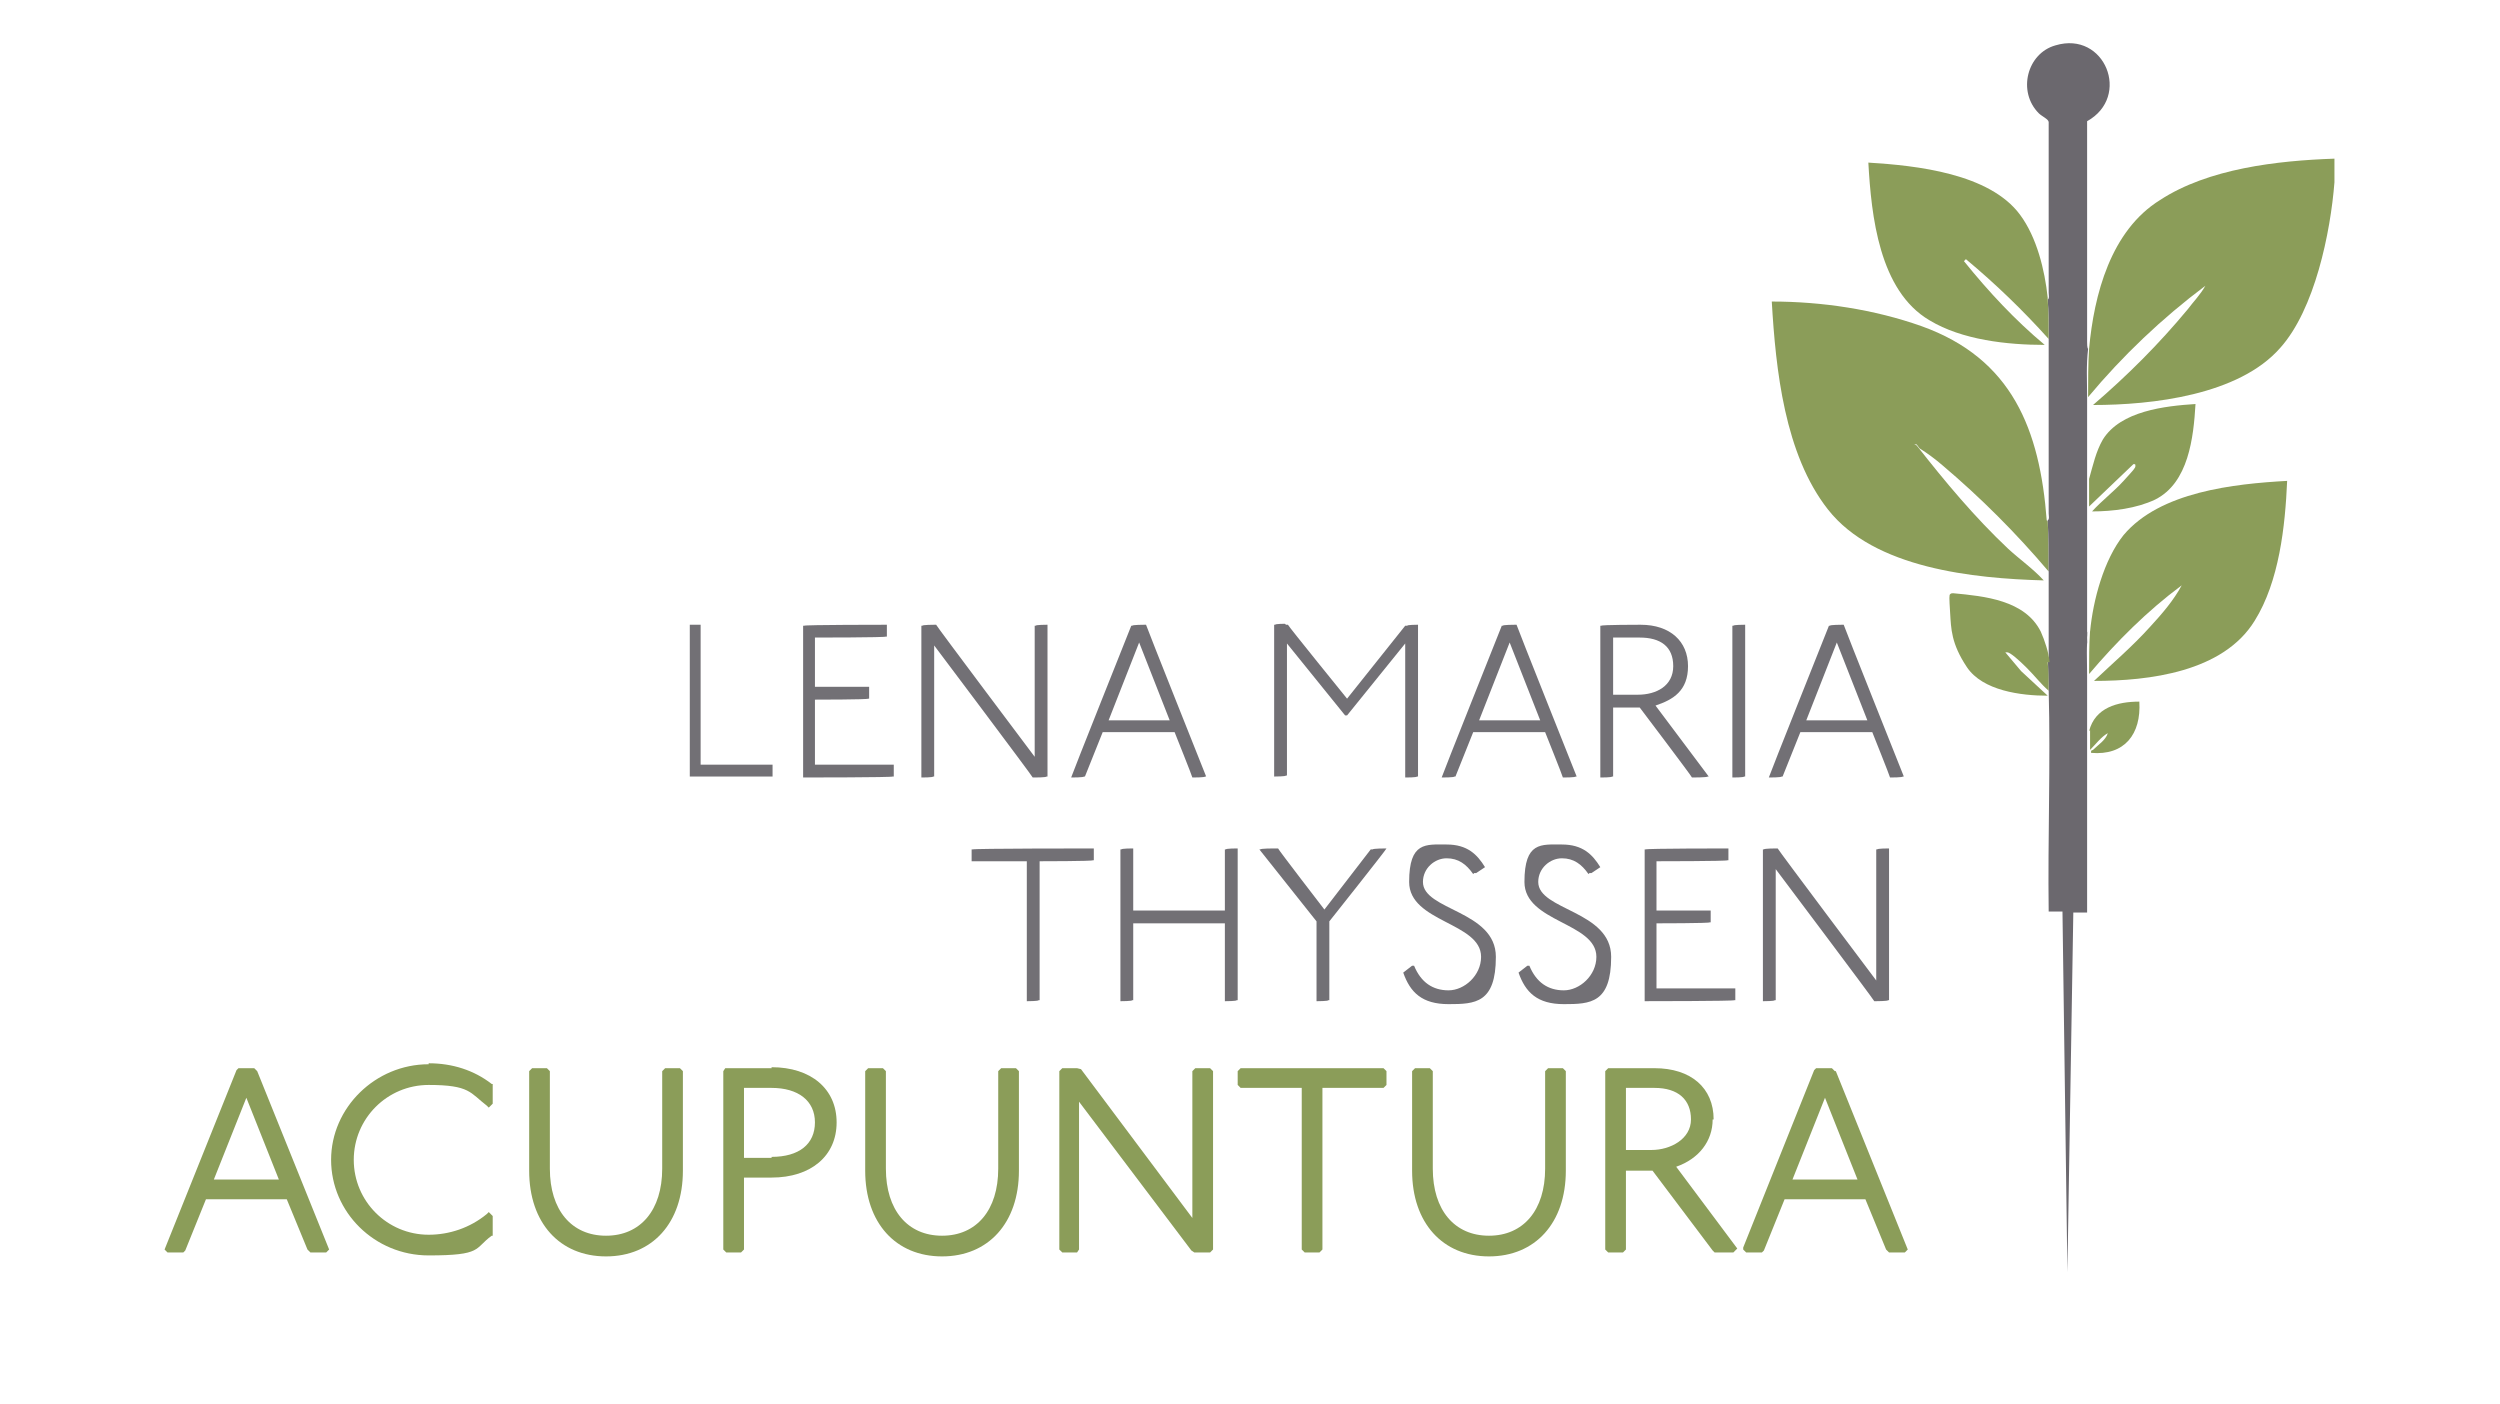 <?xml version="1.0" encoding="UTF-8"?> <svg xmlns="http://www.w3.org/2000/svg" id="Layer_1" version="1.1" viewBox="0 0 253.7 142.5"><defs><style> .st0 { fill: #727075; } .st1 { fill: #6b686e; } .st2 { fill: #8b9d59; } </style></defs><g><path class="st2" d="M236.9,16c0,.8,0,1.7,0,2.5-.4,5.1-2,12.9-5.5,16.8-4.2,4.8-13,5.8-19,5.8,3.5-3,6.7-6.2,9.6-9.7.6-.8,1.3-1.5,1.8-2.4-4.4,3.3-8.4,7.1-11.9,11.3,0-1.7,0-3.3.1-4.9.5-5.5,2.2-12,7.2-15.1,4.9-3.2,11.9-4,17.7-4.2Z"></path><path class="st2" d="M207.8,52.9c.1,1.7.1,3.3.1,5.1-3.3-3.9-6.9-7.5-10.8-10.8-.7-.6-1.5-1.2-2.3-1.7l-.3-.4c-.4,0-.2,0,0,.1,2.9,3.7,5.9,7.3,9.3,10.5,1.2,1.1,2.5,2,3.6,3.2-7.1-.2-17.2-1.2-21.9-7.2-4.4-5.6-5.3-14.2-5.7-21.1,5.1,0,10.4.8,15.2,2.5,9.2,3.3,12,10.5,12.7,19.7Z"></path><path class="st1" d="M207.8,30.4c.2-.1.1-.5.1-.7,0-5.8,0-11.5,0-17.3,0-.3-.7-.6-1-.9-2.2-2.2-1.2-6.1,1.7-6.9,5-1.5,7.7,5.2,3.2,7.7,0,7.4,0,14.9,0,22.4,0,.2,0,.6.1.7-.2,1.7-.1,3.3-.1,4.9,0,2.8,0,5.6,0,8.3,0,1,0,1.9,0,2.9,0,4,0,7.9,0,11.9s0,.6.1.7c-.2,1.5-.1,2.9-.1,4.4s0,3.8,0,5.7,0,1.3,0,2c0,5.5,0,10.9,0,16.4h-1.4s-.6,36.5-.6,36.5l-.5-36.6h-1.4c-.1-7.5.2-15,0-22.5s0-1.9-.1-2.9c.2-.1.1-.5.1-.7,0-2.8,0-5.7,0-8.5,0-1.7,0-3.3-.1-5.1.2-.1.1-.5.1-.7,0-5.9,0-11.9,0-17.8,0-1.4,0-2.6-.1-4Z"></path><path class="st2" d="M212.1,64.1c.3-3.2,1.4-7.3,3.4-9.8,3.7-4.4,11.2-5.2,16.6-5.5-.2,4.6-.8,10.2-3.3,14.2-3.2,5.2-10.7,6.1-16.3,6.1,1.9-1.8,3.9-3.5,5.7-5.5,1.2-1.3,2.4-2.7,3.2-4.2-3.5,2.6-6.6,5.7-9.4,9,0-1.5,0-2.9.1-4.4Z"></path><path class="st2" d="M207.8,30.4c.1,1.4.1,2.6.1,4-2.6-2.9-5.4-5.6-8.4-8.1l-.2.2c2.5,3.1,5.2,6,8.2,8.5-3.8,0-8.4-.5-11.7-2.5-5.1-3-5.9-10.6-6.2-16,4.9.3,12.3,1.1,15.4,5.3,1.7,2.3,2.5,5.6,2.8,8.4Z"></path><path class="st2" d="M212,48.6c.4-1.4.7-2.8,1.4-4,1.8-2.9,6.3-3.4,9.4-3.6-.2,3.4-.7,8-4.1,9.7-1.9.9-4.3,1.2-6.4,1.2,1-1.1,2.2-2,3.2-3.1s1.2-1.3,1.2-1.5,0-.2-.2-.2l-4.5,4.3c0-1,0-1.9,0-2.9Z"></path><path class="st2" d="M207.8,67.2c.1,1,.1,1.9.1,2.9-.8-.7-1.4-1.5-2.2-2.3s-1.7-1.6-2-1.6-.2,0-.2,0l1.6,1.9,2.7,2.5c-2.7,0-6.6-.5-8.2-2.9s-1.6-3.9-1.7-5.5-.1-1.8,0-1.9.2-.1.3-.1c3.2.3,7.3.7,8.9,3.9.4.9.8,2.1.9,3.1Z"></path><path class="st2" d="M212,74.2c.6-2.4,2.9-3,5.1-3,.2,3.3-1.5,5.5-4.9,5.2,0-.3,0-.2.2-.3.5-.5,1.3-1,1.5-1.7-.7.4-1.2,1.1-1.8,1.7,0-.6,0-1.3,0-2Z"></path></g><g><path class="st0" d="M71.1,63.4h0v14.2h7.3v1.2h0c0,0-8.4,0-8.4,0h0v-15.4h0c0,0,1.1,0,1.1,0Z"></path><path class="st0" d="M89.9,63.4h.1v1.2h-.1c0,.1-7.2.1-7.2.1v5h5.5v1.2h-.1c0,.1-5.4.1-5.4.1v6.6h8v1.2h-.1c0,.1-9,.1-9,.1h-.1v-15.4h.1c0-.1,8.4-.1,8.4-.1Z"></path><path class="st0" d="M94.8,63.4h.2c0,.1,10,13.4,10,13.4v-13.3h.1c0-.1,1.1-.1,1.1-.1h.1v15.4h-.1c0,.1-1.2.1-1.2.1h-.2c0-.1-10-13.4-10-13.4v13.3h-.1c0,.1-1.1.1-1.1.1h-.1v-15.4h.1c0-.1,1.2-.1,1.2-.1Z"></path><path class="st0" d="M116.2,63.4h.1c0,.1,6.1,15.4,6.1,15.4h-.1c0,.1-1.2.1-1.2.1h-.1c0-.1-1.8-4.6-1.8-4.6h-7.3l-1.8,4.5h-.1c0,.1-1.2.1-1.2.1h-.1c0-.1,6.1-15.4,6.1-15.4h.1c0-.1,1.2-.1,1.2-.1ZM112.5,73.1h6.2l-3.1-7.9-3.1,7.9Z"></path><path class="st0" d="M130.5,63.4h.2c0,.1,6,7.5,6,7.5l5.9-7.4h.2c0-.1,1-.1,1-.1h.1v15.4h-.1c0,.1-1.1.1-1.1.1h-.1v-13.6l-5.9,7.3h-.2l-5.9-7.3v13.4h-.1c0,.1-1.1.1-1.1.1h-.1v-15.4h.1c0-.1,1-.1,1-.1Z"></path><path class="st0" d="M153.8,63.4h.1c0,.1,6.1,15.4,6.1,15.4h-.1c0,.1-1.2.1-1.2.1h-.1c0-.1-1.8-4.6-1.8-4.6h-7.3l-1.8,4.5h-.1c0,.1-1.2.1-1.2.1h-.1c0-.1,6.1-15.4,6.1-15.4h.1c0-.1,1.2-.1,1.2-.1ZM150.1,73.1h6.2l-3.1-7.9-3.1,7.9Z"></path><path class="st0" d="M166.5,63.4c3,0,4.8,1.7,4.8,4.2s-1.5,3.4-3.3,4l5.4,7.2h-.1c0,.1-1.5.1-1.5.1h-.1c0-.1-5.3-7.1-5.3-7.1h-2.7v7h-.1c0,.1-1.1.1-1.1.1h-.1v-15.4h.1c0-.1,3.9-.1,3.9-.1ZM163.8,70.5h2.4c1.9,0,3.6-.9,3.6-2.9s-1.3-2.9-3.4-2.9h-2.7v5.8Z"></path><path class="st0" d="M177,63.4h.1v15.4h-.1c0,.1-1.1.1-1.1.1h-.1v-15.4h.1c0-.1,1.1-.1,1.1-.1Z"></path><path class="st0" d="M187,63.4h.1c0,.1,6.1,15.4,6.1,15.4h-.1c0,.1-1.2.1-1.2.1h-.1c0-.1-1.8-4.6-1.8-4.6h-7.3l-1.8,4.5h-.1c0,.1-1.2.1-1.2.1h-.1c0-.1,6.1-15.4,6.1-15.4h.1c0-.1,1.2-.1,1.2-.1ZM183.3,73.1h6.2l-3.1-7.9-3.1,7.9Z"></path><path class="st0" d="M110.9,86.1h.1v1.2h-.1c0,.1-5.4.1-5.4.1v14.1h-.1c0,.1-1.1.1-1.1.1h-.1v-14.2h-5.6v-1.2h.1c0-.1,12.2-.1,12.2-.1Z"></path><path class="st0" d="M114.9,86.1h.1v6.3h9.3v-6.2h.1c0-.1,1.1-.1,1.1-.1h.1v15.4h-.1c0,.1-1.1.1-1.1.1h-.1v-7.9h-9.3v7.8h-.1c0,.1-1.1.1-1.1.1h-.1v-15.4h.1c0-.1,1.1-.1,1.1-.1Z"></path><path class="st0" d="M129.5,86.1h.2c0,.1,4.7,6.2,4.7,6.2l4.7-6.1h.2c0-.1,1.3-.1,1.3-.1h.1c0,.1-5.8,7.4-5.8,7.4v8h-.1c0,.1-1.1.1-1.1.1h-.1v-8.1l-5.8-7.3h.1c0-.1,1.3-.1,1.3-.1Z"></path><path class="st0" d="M149.5,88.7c-.7-1-1.5-1.6-2.7-1.6s-2.4,1-2.4,2.4c0,2.9,7.4,2.9,7.4,7.6s-2.1,4.8-4.8,4.8-3.9-1.2-4.6-3.2l.9-.7h.2c.7,1.7,1.9,2.5,3.5,2.5s3.3-1.5,3.3-3.4c0-3.5-7.3-3.5-7.3-7.6s1.7-3.8,3.8-3.8,3.1,1,3.9,2.3l-.9.6h-.2Z"></path><path class="st0" d="M161.2,88.7c-.7-1-1.5-1.6-2.7-1.6s-2.4,1-2.4,2.4c0,2.9,7.4,2.9,7.4,7.6s-2.1,4.8-4.8,4.8-3.9-1.2-4.6-3.2l.9-.7h.2c.7,1.7,1.9,2.5,3.5,2.5s3.3-1.5,3.3-3.4c0-3.5-7.3-3.5-7.3-7.6s1.7-3.8,3.8-3.8,3.1,1,3.9,2.3l-.9.6h-.2Z"></path><path class="st0" d="M175.3,86.1h.1v1.2h-.1c0,.1-7.2.1-7.2.1v5h5.5v1.2h-.1c0,.1-5.4.1-5.4.1v6.6h8v1.2h-.1c0,.1-9,.1-9,.1h-.1v-15.4h.1c0-.1,8.4-.1,8.4-.1Z"></path><path class="st0" d="M180.2,86.1h.2c0,.1,10,13.4,10,13.4v-13.3h.1c0-.1,1.1-.1,1.1-.1h.1v15.4h-.1c0,.1-1.2.1-1.2.1h-.2c0-.1-10-13.4-10-13.4v13.3h-.1c0,.1-1.1.1-1.1.1h-.1v-15.4h.1c0-.1,1.2-.1,1.2-.1Z"></path><g><path class="st2" d="M25.8,108.4h-1.6l-.2.2-7.3,18.2.3.3h1.6l.2-.2,2.1-5.2h8.2l2.1,5.1.3.3h1.6l.3-.3-7.3-18.1-.3-.3ZM21.7,119.7l3.3-8.3,3.3,8.3h-6.5Z"></path><path class="st2" d="M43.5,108c-5.4,0-9.9,4.4-9.9,9.7s4.4,9.7,9.9,9.7,4.6-.7,6.4-2h.1v-2l-.4-.4-.2.2c-1.7,1.4-3.8,2.1-5.9,2.1-4.2,0-7.6-3.4-7.6-7.6s3.4-7.6,7.6-7.6,4.2.8,5.9,2.1l.2.2.4-.4v-2h-.1c-1.8-1.4-4-2.1-6.4-2.1Z"></path><path class="st2" d="M67.5,108.4l-.3.3v9.9c0,4.2-2.2,6.8-5.7,6.8s-5.7-2.6-5.7-6.8v-9.9l-.3-.3h-1.5l-.3.3v10.1c0,5.3,3.1,8.7,7.8,8.7s7.8-3.4,7.8-8.7v-10.1l-.3-.3h-1.5Z"></path><path class="st2" d="M78.3,108.4h-4.7l-.2.3v18.1l.3.3h1.5l.3-.3v-7.3h2.8c4,0,6.6-2.2,6.6-5.6s-2.6-5.6-6.6-5.6ZM78.3,117.5h-2.8v-7.1h2.8c2.7,0,4.4,1.3,4.4,3.5s-1.6,3.5-4.4,3.5Z"></path><path class="st2" d="M101.6,108.4l-.3.3v9.9c0,4.2-2.2,6.8-5.7,6.8s-5.7-2.6-5.7-6.8v-9.9l-.3-.3h-1.5l-.3.3v10.1c0,5.3,3.1,8.7,7.8,8.7s7.8-3.4,7.8-8.7v-10.1l-.3-.3h-1.5Z"></path><polygon class="st2" points="121.3 108.4 121 108.7 121 123.6 109.7 108.5 109.3 108.4 107.8 108.4 107.5 108.7 107.5 126.8 107.8 127.1 109.3 127.1 109.5 126.8 109.5 111.8 120.9 126.9 121.2 127.1 122.8 127.1 123.1 126.8 123.1 108.7 122.8 108.4 121.3 108.4"></polygon><polygon class="st2" points="125.9 108.4 125.6 108.7 125.6 110.1 125.9 110.4 132.1 110.4 132.1 126.8 132.4 127.1 133.9 127.1 134.2 126.8 134.2 110.4 140.4 110.4 140.7 110.1 140.7 108.7 140.4 108.4 125.9 108.4"></polygon><path class="st2" d="M157.1,108.4l-.3.3v9.9c0,4.2-2.2,6.8-5.7,6.8s-5.7-2.6-5.7-6.8v-9.9l-.3-.3h-1.5l-.3.3v10.1c0,5.3,3.1,8.7,7.8,8.7s7.8-3.4,7.8-8.7v-10.1l-.3-.3h-1.5Z"></path><path class="st2" d="M173.9,113.6c0-3.2-2.3-5.2-6-5.2h-4.7l-.3.3v18.1l.3.3h1.5l.3-.3v-8h2.7l6.1,8.1.2.2h1.9l.4-.4-6.2-8.3c2.3-.8,3.7-2.6,3.7-4.8ZM167.6,116.7h-2.6v-6.3h2.9c2.4,0,3.7,1.2,3.7,3.2s-2.1,3.1-4,3.1Z"></path><path class="st2" d="M186.2,108.7l-.3-.3h-1.6l-.2.2-7.2,18v.2c0,0,.3.3.3.3h1.6l.2-.2,2.1-5.2h8.2l2.1,5.1.3.3h1.6l.3-.3-7.3-18.1ZM181.9,119.7l3.3-8.3,3.3,8.3h-6.5Z"></path></g></g></svg> 